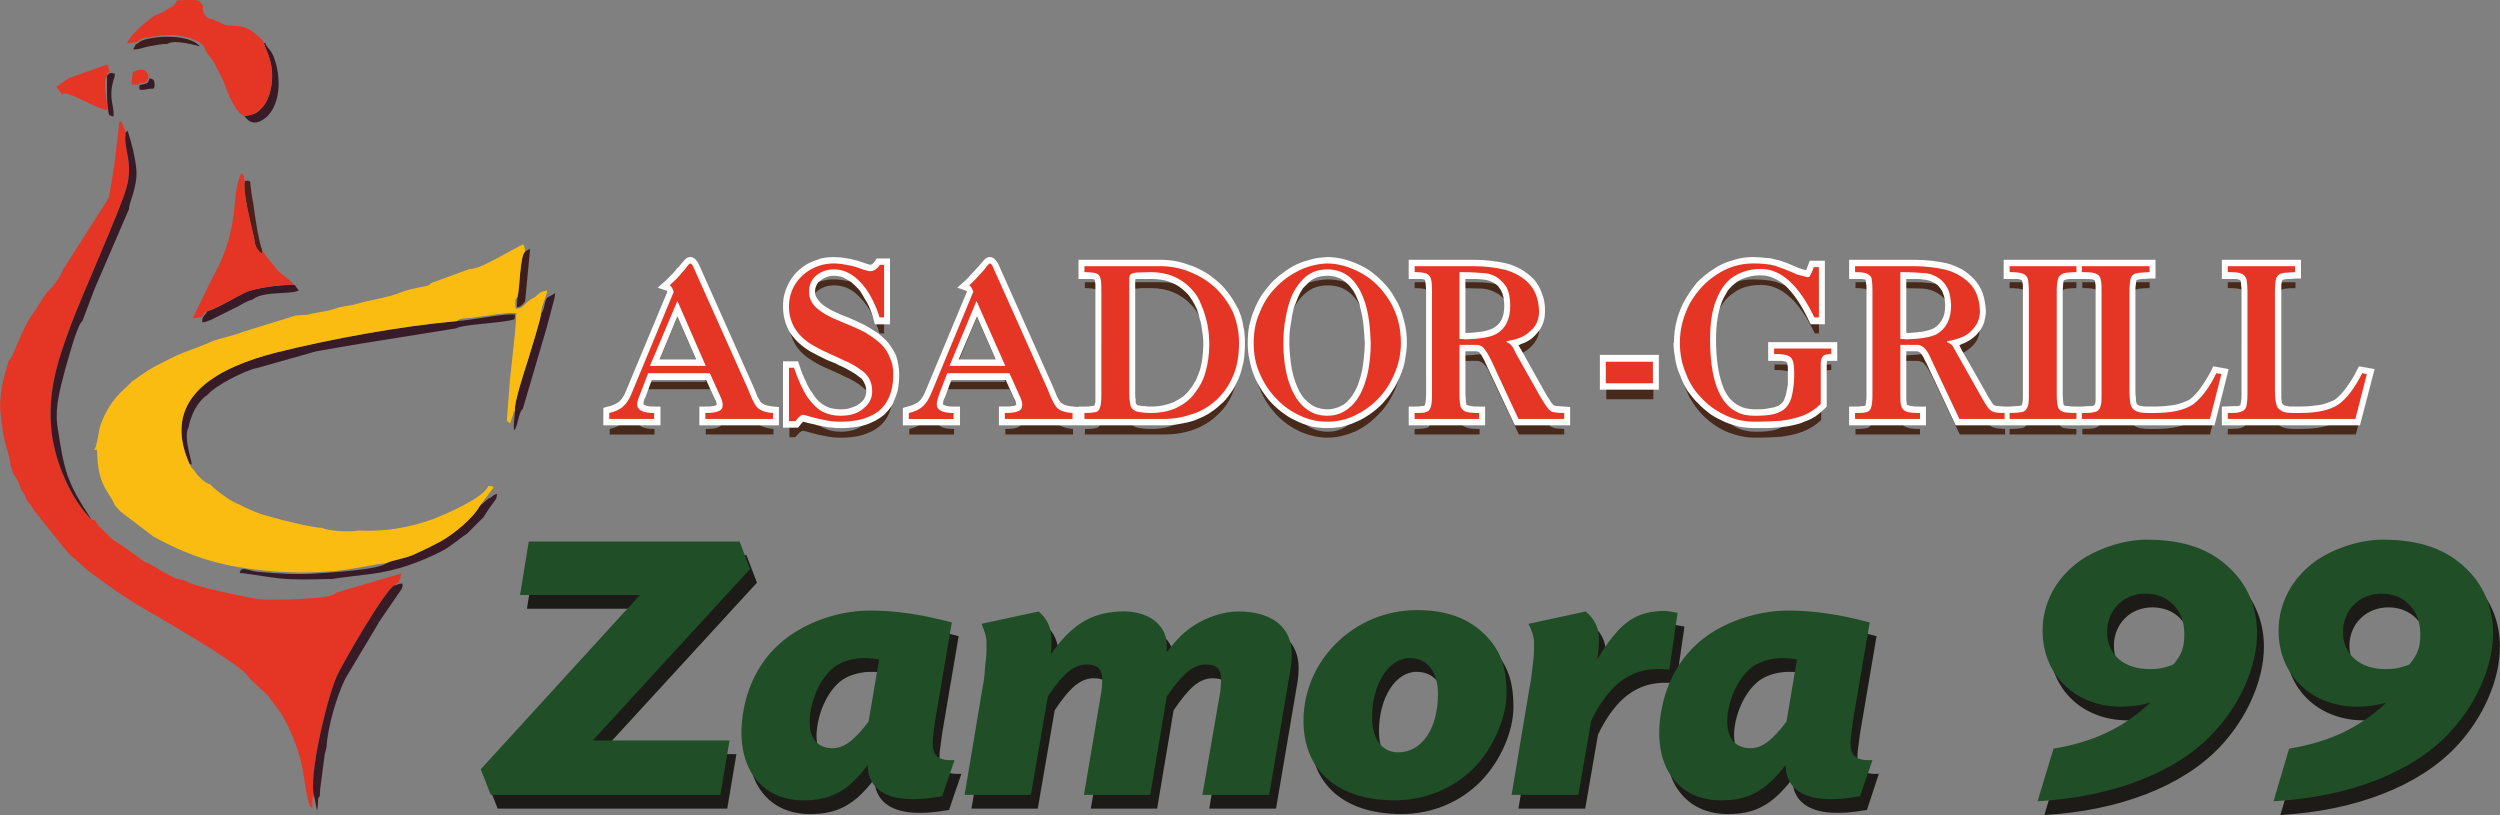 <?xml version="1.0" encoding="utf-8"?>
<!-- Generator: Adobe Illustrator 15.0.0, SVG Export Plug-In . SVG Version: 6.00 Build 0)  -->
<!DOCTYPE svg PUBLIC "-//W3C//DTD SVG 1.1//EN" "http://www.w3.org/Graphics/SVG/1.1/DTD/svg11.dtd">
<svg version="1.1" id="Layer_1" xmlns="http://www.w3.org/2000/svg" xmlns:xlink="http://www.w3.org/1999/xlink" x="0px" y="0px"
	 width="176.629px" height="57.58px" viewBox="0 0 176.629 57.58" enable-background="new 0 0 176.629 57.58" xml:space="preserve">
<rect x="0" y="0" width="176.629" height="57.58" fill="#808080" stroke="none"/>
<g id="Capa_x0020_1">
	<g id="_2467649120208">
		<path fill="#4D201C" d="M18.52,17.675c-0.259-0.775-0.388-1.68-0.518-2.521l-0.097-0.711c-0.097-0.484-0.193-1.099-0.227-1.616
			c-0.226-0.097-0.161-0.064-0.388-0.032c-0.161,0.743,0.453,3.102,0.646,3.975c0.097,0.549,0.097,0.743,0.518,1.131
			C18.552,17.804,18.52,18.03,18.52,17.675z"/>
		<path fill="#3C1E1D" d="M37.099,21.293l0.355-3.716l-0.355,0.194c-0.388,0.323-0.355,2.618-0.549,3.231l-0.032,0.711
			C36.808,21.681,36.938,21.488,37.099,21.293z"/>
		<path fill="#3C1E1D" d="M11.832,3.102c0.517-0.355,2.003,0.129,2.294,0.162c-0.808-0.873-3.103-0.743-4.039-0.42
			C9.796,2.94,9.892,3.005,9.602,3.134L9.408,3.49c0.388,0.032,0.775-0.162,1.163-0.226C10.991,3.199,11.411,3.102,11.832,3.102z"/>
		<path fill="#E53524" d="M0.749,32.861c0.129,0.355,0.097,0.55,0.355,0.841c0.193,0.258,0.258,0.549,0.354,0.807
			c0.13,0.26,0.065,0.13,0.227,0.355c0.162,0.227,0.064,0.194,0.162,0.389c0.161,0.322,0.29,0.291,0.484,0.711l2.003,2.52
			l0.614,0.711l1.325,1.164c0.904,0.646,1.776,1.324,2.746,1.938c0.97,0.646,1.971,1.164,2.94,1.746
			c1.002,0.613,5.202,3.037,5.622,3.813c0.032,0.064,1.131,1.098,1.293,1.228c0.129,0.161,0.937,1.228,1.001,1.356
			c0.55,0.841,1.229,2.521,1.422,3.555c0.162,0.484,0.388,2.876,0.679,3.037l0.097,0.033v-0.711l0.13-0.064
			c-0.453-1.357,0.937-7.109,1.615-8.563c0.388-0.841,3.49-6.236,4.071-6.366c0.194-0.226,0.129-0.097,0.291-0.226l0.193-0.646
			l-0.032,0.032l-4.62,1.356c-0.032,0.485-4.814,0.55-5.493,0.453c-0.775-0.129-4.814-0.938-5.105-1.293l-0.355-0.097
			c-0.614-0.032-1.971-1.066-2.649-1.292c-0.032-0.064-1.648-1.229-1.842-1.325c-0.484-0.291-0.452-0.355-0.84-0.711
			c-0.259-0.291-0.518-0.42-0.711-0.841l-0.259-0.064c-1.454-1.389-2.585-4.135-2.812-6.106c-0.322-2.811,0.355-4.944,1.325-7.561
			c0.84-2.262,3.522-8.208,3.942-9.726c0.549-1.874-0.259-2.843-0.032-3.974L8.568,8.563l-0.13,0.033L8.083,11.6l-0.388,2.359
			l-3.23,5.073c-0.194,0.517-0.646,1.131-1.066,1.551c-0.388,0.42-0.711,1.098-1.034,1.519c-0.517,0.678-0.97,1.777-1.293,2.553
			c-0.258,0.582-0.161,0.452-0.452,0.84c-0.355,1.002-0.711,2.585-0.581,3.651c0.097,0.808,0.097,1.131,0.29,1.971
			C0.458,31.698,0.683,32.28,0.749,32.861z"/>
		<path fill="#371C27" d="M13.383,32.765l0.161,0.064l-0.032-0.227c-0.129-0.581-0.517-1.842-0.193-2.391
			c0.161-0.873,0.613-1.842,1.356-2.327c0.485-0.614,2.683-1.745,3.458-1.874l4.232-1.195l3.005-0.517L32.22,23.2
			c0.42-0.291,3.521-0.388,4.136-0.646l0.032-0.323c-0.646-0.129-3.199,0.42-4.104,0.452c-3.975,0.355-8.918,1.26-12.796,2.229
			C15.58,25.915,11.25,27.982,13.383,32.765z"/>
		<path fill="#371C27" d="M6.468,36.706c-1.81-2.714-1.938-3.489-2.424-6.688c-0.161-1.293,0.227-2.65,0.55-3.878
			c0.161-0.549,0.872-3.264,1.228-3.458l0.646-1.712l0.194-0.517l2.455-5.687c-0.032-0.388,0.614-1.583,0.518-2.747
			c-0.065-0.873-0.355-1.971-0.614-2.779L8.891,9.338c-0.227,1.131,0.581,2.1,0.032,3.974c-0.42,1.519-3.103,7.464-3.942,9.726
			c-0.97,2.617-1.647,4.75-1.325,7.561C3.883,32.571,5.013,35.317,6.468,36.706z"/>
		<path fill="#371C27" d="M22.204,56.288l0.193,1.002c0.032-0.162,0.064-0.355,0.064-0.518c0.032-0.42-0.032-0.323,0.13-0.518
			l0.032-0.517l0.323-2.456l0.129-0.517c0.064-1.39,0.743-3.684,1.357-4.879l2.262-3.78l0.064-0.13l1.615-2.358
			c0.098-0.259,0.065-0.098,0.065-0.389c-0.355,0-0.227,0.065-0.55,0.13c-0.581,0.13-3.684,5.525-4.071,6.366
			C23.14,49.179,21.751,54.931,22.204,56.288z"/>
		<path fill="#371C27" d="M23.14,40.907h0.355c0-0.032,2.456-0.323,2.747-0.355c0.904-0.129,1.776-0.323,2.617-0.613
			c0.84-0.291,1.454-0.551,2.229-0.938c0.743-0.355,1.292-0.904,1.906-1.293l1.163-1.163l0.355-0.55l0.55-0.775l0.064-0.322
			c-0.42,0.097-0.259,0.226-0.614,0.322L33.9,35.737c-0.484,0.904-1.906,2.035-2.778,2.52c-0.614,0.324-1.195,0.615-1.777,0.873
			c-0.646,0.323-1.551,0.42-2.035,0.646c-0.453,0.484-4.137,0.678-5.009,0.743c-1.325,0.097-2.812,0-4.168-0.13
			c-0.711-0.096-1.099-0.42-1.196,0.098c0.646,0.032,2.133,0.322,2.94,0.388C20.879,40.972,22.106,40.939,23.14,40.907z"/>
		<path fill="#371C27" d="M36.938,28.887l1.68-5.719l0.55-2.068l0.064-0.388l-0.582,0.323c-0.226,0.323-0.161,0.873-0.42,1.099
			c0,0.323-0.808,2.908-0.969,3.425c-0.194,0.614-1.002,3.037-0.873,3.489c-0.032,0.453-0.129,0.937-0.064,1.357
			C36.615,30.114,36.615,29.113,36.938,28.887z"/>
		<path fill="#371C27" d="M14.933,22.586l0.775-0.388l0.84-0.42c0.518-0.226,0.711-0.452,1.293-0.614
			c0.808-0.646,2.746-0.323,3.264-0.646l-0.291-0.388h-0.032c-0.905-0.032-2.715,0.194-3.49,0.549
			c-0.581,0.291-2.132,1.196-2.617,1.292c-0.226,0.355-0.42,0.388-0.388,0.808C14.61,22.748,14.642,22.683,14.933,22.586z"/>
		<path fill="#371C27" d="M18.746,3.038h-0.097c0.064,0.452,0.84,1.454,0.484,3.231c-0.097,0.452-0.29,0.969-0.581,1.292
			C18.1,8.078,17.906,8.078,17.26,8.208c0.098,0.032,0.485,0.904,1.486,0.129c1.261-1.034,1.066-3.393,0.485-4.556
			C19.069,3.458,18.844,3.36,18.746,3.038z"/>
		<path fill="#371C27" d="M7.566,5.332c0,0.582-0.064,2.262,0.161,2.811L8.018,8.24c0.064-0.808-0.323-1.196-0.064-2.327
			c0.097-0.485,0.162-0.355,0.162-0.711C7.793,5.138,7.793,5.105,7.566,5.332z"/>
		<path fill="#371C27" d="M10.798,6.269c0.193-0.032,0.129-0.517,0.032-0.646l-0.259-0.097c-0.064,0.162-0.064,0.323-0.291,0.388
			c-0.388,0.129-0.484-0.032-0.42,0.42C10.28,6.398,10.442,6.236,10.798,6.269z"/>
		<path fill="#E53524" d="M9.699,2.973c0.226-0.162,0.193-0.258,0.549-0.291c0.679-0.129,1.486-0.259,2.165-0.194
			c0.614,0.065,2.004,0.355,2.101,1.066c0.161,0.355,0.452,0.517,0.711,1.066c0.226,0.517,0.355,0.582,0.613,1.26
			c0.194,0.549,0.809,2.132,1.422,2.327c0.646-0.129,0.841-0.129,1.293-0.646c0.291-0.323,0.484-0.84,0.581-1.292
			c0.355-1.777-0.42-2.779-0.484-3.231c-0.097-0.291-0.775-0.808-1.066-0.97c-0.679-0.355-1.066-0.162-1.712-0.323l-0.873-0.388
			c-0.388,0.032-0.775-0.484-0.646-0.937c-0.322-0.323,0.065-0.517-1.842-0.388c-0.42,0.711-0.226,0.259-0.872,0.743
			c-0.355,0.226-0.646,0.226-1.066,0.582C10.183,1.648,9.085,2.585,8.988,3.07L9.699,2.973z"/>
		<path fill="#E53524" d="M14.255,22.392c0.194-0.226,0.13-0.291,0.42-0.42c0.485-0.097,2.036-1.001,2.617-1.292
			c0.775-0.355,2.585-0.582,3.49-0.549c-0.323-0.42-0.938-0.743-1.228-1.099c-0.389-0.517-0.614-0.711-1.034-1.357
			c0,0.355,0.032,0.129-0.064,0.226c-0.421-0.388-0.421-0.582-0.518-1.131c-0.193-0.873-0.808-3.231-0.646-3.975
			c-0.226-1.519-0.613,0.679-0.646,0.97c-0.065,0.808-0.13,1.551-0.291,2.294c-0.291,1.422-0.711,2.456-1.39,3.651l-1.325,2.714
			l0.065,0.064L14.255,22.392z"/>
		<path fill="#E53524" d="M4.497,6.786C4.432,6.721,4.465,6.753,4.465,6.592C5.11,6.559,6.823,7.69,7.566,7.787
			c0.064-0.614-0.355-1.938,0-2.456c0-0.194,0-0.194,0.194-0.226l-0.13-0.453L7.566,4.556L4.852,5.525L3.979,6.139L4.497,6.786z"/>
		<path fill="#E53524" d="M9.796,5.978c0.129-0.194,0.259-0.064,0.484-0.162c0.162-0.064,0.162-0.258,0.227-0.42
			C10.312,4.75,9.892,4.879,9.408,5.073C9.344,5.299,9.279,5.751,9.311,5.978H9.796z"/>
		<path fill="#FBBC12" d="M8.116,35.705l0.42,0.452l2.294,1.744c2.456,1.357,4.62,2.068,7.432,2.359
			c1.551,0.193,3.167,0.227,4.75,0.129c1.551-0.064,2.778-0.42,4.298-0.613c0.484-0.227,1.389-0.323,2.035-0.646
			c0.582-0.258,1.163-0.549,1.777-0.873c0.872-0.484,2.294-1.615,2.778-2.52l0.97-1.293l-0.097-0.097h-0.291
			c-0.259,0.808-3.037,2.003-3.878,2.327c-1.712,0.613-3.425,0.904-5.331,0.807c-0.42,0.13-2.197,0.033-2.521-0.193
			c-0.679,0.032-3.78-0.775-4.491-1.033c-0.549-0.195-1.292-0.582-1.842-0.841c-0.323-0.161-1.486-1.001-1.551-1.196
			c-0.291,0-0.97-0.646-1.099-0.904c-0.162-0.227-0.291-0.291-0.388-0.549c-2.133-4.782,2.197-6.85,6.106-7.852
			c3.878-0.969,8.821-1.874,12.796-2.229c0.194-0.226,0.711-0.194,1.002-0.226c0.679-0.065,2.778-0.453,3.198-0.323l-0.032,0.517
			l-0.064,0.84l-0.355,3.328l-0.226,2.909l0.193,0.161l0.064-0.032l0.227-0.711c-0.032-0.129-0.032-0.064,0.097-0.097
			c-0.129-0.452,0.679-2.875,0.873-3.489c0.161-0.517,0.969-3.102,0.969-3.425c0-0.582,0.388-1.066,0.42-1.616
			c-0.549,0.097-0.581,0.259-0.872,0.485c-0.064,0.032-0.227,0.097-0.291,0.162c-0.388,0.226-0.517,0.646-1.034,0.646
			c-0.064-0.194-0.064-0.42-0.032-0.614c0,0-0.129,0.064,0.13-0.194c0.193-0.614,0.161-2.908,0.549-3.231l-0.032-0.258l-0.097-0.259
			c-0.032,0-1.584,0.84-1.81,0.97C34.611,18.482,33.836,19,33.189,19l-2.649,0.969c-0.323,0.129,0.032,0.129-0.388,0.226
			c-0.452,0.097-1.324,0.259-1.712,0.42c-1.002,0.42-2.359,0.582-3.296,0.873c-0.453,0.129-0.775,0.129-1.163,0.226
			c-0.291,0.097-0.841,0.258-1.099,0.291c-0.355,0.065-0.809,0.129-1.132,0.227l-0.872,0.064l-3.748,1.163
			c-0.582,0.259-1.583,0.42-2.197,0.679c-0.646,0.291-1.293,0.517-1.971,0.775c-0.646,0.259-1.325,0.614-1.939,0.937
			c-0.711,0.355-1.551,1.034-1.712,1.099c-0.13,0.194-0.711,0.679-0.938,0.937c-0.581,0.614-1.163,1.616-1.356,2.456
			c-0.098,0.518-0.162,1.1-0.355,1.454l0.193-0.032c0.032,0.873,0.064,1.486,0.355,2.262C7.437,34.639,7.922,35.188,8.116,35.705z"
			/>
	</g>
	<path fill="#472A1B" d="M47.601,21.746c-0.065-0.291-0.162-0.453-0.259-0.485c0.355-0.323,0.646-0.614,0.872-0.872
		c0.097-0.097,0.194-0.227,0.323-0.388s0.194-0.258,0.259-0.258s0.129,0.097,0.193,0.258l3.846,8.595
		c0.258,0.582,0.452,1.002,0.581,1.228c0.227,0.259,0.614,0.42,1.229,0.484v0.388h-4.782v-0.388c0.42,0,0.711-0.032,0.904-0.129
		c0.194-0.097,0.291-0.227,0.291-0.452c0-0.162-0.064-0.389-0.162-0.646l-0.71-1.583h-4.395l-0.582,1.519
		c-0.097,0.292-0.161,0.517-0.161,0.647c0,0.451,0.388,0.646,1.195,0.646v0.388h-3.167v-0.388c0.42-0.097,0.743-0.259,0.97-0.484
		s0.452-0.517,0.614-0.905L47.601,21.746z M49.863,26.98l-2.004-4.588l-1.906,4.588H49.863z M62.141,23.556
		c-0.161-0.549-0.388-1.066-0.679-1.616c-0.291-0.517-0.679-0.937-1.099-1.292c-0.42-0.323-0.904-0.485-1.422-0.485
		c-0.484,0-0.872,0.129-1.228,0.42c-0.355,0.291-0.517,0.678-0.517,1.163c0,0.42,0.161,0.808,0.517,1.131s0.904,0.614,1.647,0.937
		c0.711,0.259,1.293,0.549,1.777,0.808c0.485,0.291,0.873,0.55,1.131,0.84c0.291,0.291,0.518,0.614,0.646,0.969
		c0.129,0.323,0.194,0.711,0.194,1.131c0,0.743-0.13,1.357-0.388,1.841c-0.291,0.518-0.679,0.873-1.261,1.131
		c-0.549,0.26-1.228,0.389-2.067,0.389c-0.355,0-0.679-0.033-1.002-0.098s-0.679-0.129-1.002-0.226
		c-0.355-0.097-0.581-0.161-0.646-0.161c-0.129,0-0.323,0.161-0.549,0.451h-0.42v-3.78h0.323c0.29,0.873,0.613,1.551,0.969,2.068
		c0.323,0.485,0.679,0.841,1.066,1.034s0.808,0.291,1.261,0.291c0.678,0,1.228-0.162,1.647-0.518
		c0.388-0.322,0.614-0.743,0.614-1.228c-0.032-0.582-0.227-1.034-0.646-1.357c-0.388-0.323-0.872-0.614-1.422-0.84
		c-0.129-0.064-0.452-0.226-0.97-0.453c-0.549-0.226-0.969-0.452-1.26-0.646c-1.066-0.646-1.583-1.551-1.583-2.682
		c0-0.614,0.129-1.131,0.42-1.583c0.291-0.485,0.679-0.84,1.163-1.066c0.484-0.258,1.002-0.388,1.551-0.388
		c0.388,0,0.743,0.064,1.099,0.129c0.323,0.064,0.646,0.162,0.938,0.258c0.291,0.129,0.484,0.162,0.549,0.162
		c0.259,0,0.485-0.129,0.679-0.453h0.291v3.716H62.141z M68.765,21.746c-0.064-0.291-0.162-0.453-0.259-0.485
		c0.355-0.323,0.646-0.614,0.84-0.872c0.13-0.097,0.227-0.227,0.355-0.388c0.13-0.162,0.194-0.258,0.259-0.258
		s0.13,0.097,0.194,0.258L74,28.596c0.227,0.582,0.452,1.002,0.582,1.228c0.226,0.259,0.613,0.42,1.228,0.484v0.388h-4.782v-0.388
		c0.42,0,0.711-0.032,0.905-0.129c0.193-0.097,0.29-0.227,0.29-0.452c0-0.162-0.064-0.389-0.161-0.646l-0.743-1.583h-4.362
		l-0.582,1.519c-0.097,0.292-0.161,0.517-0.161,0.647c0,0.451,0.388,0.646,1.195,0.646v0.388h-3.166v-0.388
		c0.42-0.097,0.743-0.259,0.969-0.484c0.227-0.226,0.453-0.517,0.614-0.905L68.765,21.746z M71.027,26.98l-2.003-4.588l-1.907,4.588
		H71.027z M77.845,21.746c0-0.453-0.033-0.775-0.065-0.969c-0.064-0.162-0.161-0.291-0.323-0.323
		c-0.161-0.064-0.42-0.097-0.808-0.097v-0.42h5.364c0.679,0,1.357,0.129,2.035,0.388c0.679,0.259,1.261,0.614,1.777,1.099
		c0.55,0.485,0.97,1.034,1.261,1.712c0.322,0.679,0.484,1.422,0.484,2.229c0,0.873-0.162,1.648-0.452,2.327
		c-0.259,0.679-0.646,1.228-1.163,1.681c-0.485,0.452-1.034,0.775-1.681,1.002c-0.646,0.226-1.293,0.322-2.036,0.322h-5.59v-0.388
		c0.388,0,0.646-0.032,0.775-0.064c0.162-0.032,0.259-0.13,0.323-0.323c0.064-0.162,0.098-0.452,0.098-0.873V21.746z M79.816,20.841
		v8.11c0,0.323,0,0.549,0.032,0.711c0.032,0.161,0.097,0.29,0.193,0.387c0.098,0.098,0.259,0.162,0.453,0.194
		c0.226,0.032,0.484,0.064,0.872,0.064c0.646,0,1.26-0.129,1.777-0.355c0.517-0.259,0.937-0.614,1.292-1.034
		c0.355-0.453,0.614-0.97,0.776-1.551c0.161-0.582,0.258-1.195,0.258-1.842c0-0.484-0.064-0.969-0.129-1.454
		c-0.097-0.485-0.227-0.938-0.42-1.357c-0.194-0.452-0.42-0.84-0.711-1.131c-0.743-0.808-1.713-1.228-2.876-1.228
		c-0.517,0-0.84,0-1.034,0.033c-0.193,0-0.323,0.064-0.388,0.129C79.848,20.583,79.816,20.68,79.816,20.841z M96.844,25.365
		c0-1.163-0.161-2.132-0.42-2.908c-0.227-0.808-0.582-1.357-1.034-1.745s-0.97-0.549-1.583-0.549c-0.582,0-1.099,0.162-1.486,0.485
		c-0.42,0.323-0.743,0.743-0.97,1.26c-0.226,0.517-0.42,1.099-0.517,1.68c-0.098,0.614-0.162,1.195-0.162,1.777
		c0.032,0.743,0.098,1.422,0.227,2.036c0.129,0.614,0.323,1.163,0.549,1.615c0.259,0.485,0.582,0.84,0.97,1.098
		c0.42,0.26,0.872,0.389,1.39,0.389c0.484,0,0.937-0.129,1.324-0.389c0.388-0.258,0.711-0.613,0.97-1.098
		c0.259-0.452,0.452-1.001,0.582-1.615C96.78,26.754,96.844,26.076,96.844,25.365z M88.605,25.365c0-0.775,0.129-1.486,0.388-2.165
		c0.291-0.646,0.679-1.26,1.163-1.745c0.484-0.517,1.034-0.937,1.647-1.228c0.614-0.291,1.293-0.453,1.972-0.485
		c0.84,0,1.647,0.226,2.455,0.711c0.809,0.452,1.486,1.131,2.004,1.971c0.484,0.872,0.743,1.841,0.743,2.94
		c0,0.743-0.13,1.487-0.42,2.165c-0.291,0.679-0.679,1.292-1.196,1.778c-0.484,0.517-1.033,0.904-1.647,1.195
		c-0.646,0.258-1.26,0.42-1.906,0.42c-0.679,0-1.325-0.162-1.938-0.42c-0.614-0.291-1.196-0.679-1.681-1.195
		c-0.484-0.518-0.904-1.131-1.163-1.81C88.734,26.819,88.605,26.108,88.605,25.365z M101.175,21.584
		c0-0.355-0.032-0.646-0.064-0.808c-0.065-0.162-0.194-0.291-0.355-0.323c-0.162-0.064-0.421-0.097-0.809-0.097v-0.42h4.201
		c0.808,0,1.551,0.097,2.229,0.258c0.679,0.194,1.228,0.517,1.68,0.97c0.453,0.484,0.679,1.099,0.711,1.938
		c0,0.485-0.161,0.905-0.452,1.228c-0.259,0.323-0.581,0.549-0.969,0.679c-0.355,0.129-0.646,0.194-0.905,0.226V25.3
		c0.161,0.064,0.291,0.162,0.388,0.259c0.064,0.097,0.162,0.291,0.291,0.517l1.713,3.038c0.226,0.42,0.42,0.679,0.517,0.84
		c0.129,0.13,0.259,0.227,0.388,0.259c0.129,0.064,0.388,0.064,0.775,0.097v0.388h-3.199l-1.971-4.136
		c-0.129-0.323-0.259-0.549-0.388-0.711s-0.259-0.258-0.355-0.291c-0.097-0.065-0.227-0.065-0.388-0.065h-0.259h-0.808v3.458
		c0,0.42,0.032,0.711,0.064,0.873s0.162,0.29,0.355,0.355c0.194,0.097,0.518,0.129,0.97,0.129v0.388h-4.589v-0.388
		c0.388,0,0.646-0.032,0.809-0.064c0.161-0.032,0.258-0.13,0.323-0.323c0.064-0.162,0.097-0.484,0.097-0.905V21.584z
		 M103.145,20.356v4.718c0.194,0,0.323,0.032,0.42,0.032c0.97-0.032,1.648-0.162,2.133-0.355c0.679-0.388,1.034-1.066,1.034-2.036
		c-0.032-0.549-0.097-0.969-0.291-1.292c-0.161-0.323-0.42-0.582-0.808-0.775c-0.259-0.129-0.55-0.226-0.873-0.258
		C104.438,20.389,103.888,20.356,103.145,20.356z M116.813,28.208h-3.328V26.69h3.328V28.208z M128.51,23.556h-0.291
		c-1.099-2.294-2.358-3.425-3.78-3.425c-0.775,0-1.422,0.162-1.938,0.549c-0.55,0.355-0.97,0.905-1.261,1.68
		c-0.259,0.743-0.42,1.648-0.42,2.747c0,2.811,0.646,4.523,1.938,5.138c0.355,0.161,0.775,0.259,1.261,0.259
		c0.549,0,1.034-0.033,1.389-0.129c0.355-0.098,0.614-0.26,0.841-0.485c0.193-0.226,0.323-0.55,0.42-0.969
		c0.064-0.323,0.097-0.775,0.097-1.325c0-0.453-0.032-0.808-0.097-0.97c-0.064-0.194-0.194-0.323-0.355-0.388
		c-0.194-0.064-0.517-0.097-0.938-0.097v-0.388h4.007v0.388c-0.323,0-0.517,0.064-0.613,0.194c-0.065,0.129-0.098,0.291-0.098,0.517
		v2.812c-0.355,0.355-0.808,0.646-1.324,0.84c-0.518,0.193-1.034,0.291-1.551,0.355c-0.518,0.031-1.099,0.064-1.777,0.064
		c-0.711,0-1.39-0.162-2.036-0.42c-0.646-0.291-1.195-0.679-1.712-1.195c-0.485-0.518-0.873-1.099-1.164-1.81
		c-0.258-0.679-0.42-1.39-0.42-2.165c0.032-1.001,0.259-1.906,0.743-2.779c0.452-0.84,1.099-1.519,1.874-2.036
		c0.809-0.517,1.648-0.775,2.585-0.775c0.646,0,1.164,0.064,1.552,0.162c0.388,0.129,0.904,0.323,1.551,0.614
		c0.323,0.097,0.581,0.162,0.743,0.194c0.064,0,0.129-0.064,0.193-0.129c0.032-0.097,0.13-0.291,0.227-0.582h0.355V23.556z
		 M132.323,21.584c0-0.355-0.032-0.646-0.097-0.808c-0.064-0.162-0.161-0.291-0.323-0.323c-0.161-0.064-0.452-0.097-0.808-0.097
		v-0.42h4.168c0.808,0,1.583,0.097,2.262,0.258c0.646,0.194,1.229,0.517,1.681,0.97c0.42,0.484,0.679,1.099,0.679,1.938
		c0,0.485-0.13,0.905-0.42,1.228c-0.291,0.323-0.614,0.549-0.97,0.679c-0.355,0.129-0.679,0.194-0.905,0.226V25.3
		c0.162,0.064,0.291,0.162,0.355,0.259c0.098,0.097,0.194,0.291,0.323,0.517l1.681,3.038c0.259,0.42,0.42,0.679,0.549,0.84
		c0.098,0.13,0.227,0.227,0.388,0.259c0.13,0.064,0.388,0.064,0.776,0.097v0.388h-3.199l-1.971-4.136
		c-0.162-0.323-0.291-0.549-0.421-0.711c-0.097-0.162-0.226-0.258-0.323-0.291c-0.129-0.065-0.258-0.065-0.388-0.065h-0.258h-0.841
		v3.458c0,0.42,0.033,0.711,0.065,0.873c0.064,0.161,0.161,0.29,0.355,0.355c0.193,0.097,0.517,0.129,0.969,0.129v0.388h-4.556
		v-0.388c0.388,0,0.646-0.032,0.808-0.064c0.129-0.032,0.259-0.13,0.323-0.323c0.064-0.162,0.097-0.484,0.097-0.905V21.584z
		 M134.261,20.356v4.718c0.227,0,0.355,0.032,0.453,0.032c0.937-0.032,1.647-0.162,2.1-0.355c0.711-0.388,1.034-1.066,1.034-2.036
		c0-0.549-0.097-0.969-0.259-1.292c-0.161-0.323-0.452-0.582-0.808-0.775c-0.258-0.129-0.549-0.226-0.872-0.258
		C135.587,20.389,135.038,20.356,134.261,20.356z M145.345,29.016c0,0.42,0.032,0.711,0.097,0.873
		c0.064,0.194,0.193,0.291,0.355,0.355c0.193,0.032,0.484,0.064,0.904,0.064v0.388h-4.718v-0.388c0.421,0,0.711-0.032,0.873-0.064
		c0.161-0.032,0.291-0.13,0.388-0.291c0.064-0.161,0.129-0.42,0.129-0.775v-7.399c0-0.452-0.032-0.775-0.097-0.969
		c-0.032-0.162-0.162-0.291-0.355-0.355c-0.194-0.064-0.484-0.097-0.938-0.097v-0.42h4.718v0.42c-0.42,0-0.743,0.033-0.904,0.097
		c-0.194,0.064-0.323,0.194-0.388,0.355c-0.032,0.194-0.064,0.452-0.064,0.84V29.016z M148.511,22.134v-0.323
		c0-0.42-0.032-0.743-0.064-0.937s-0.162-0.323-0.323-0.388c-0.161-0.097-0.452-0.129-0.84-0.129h-0.162v-0.42h4.75v0.42
		c-0.484,0-0.808,0.033-0.969,0.097c-0.162,0.032-0.291,0.162-0.355,0.323c-0.065,0.194-0.098,0.517-0.098,1.001v6.818
		c0,0.485,0.032,0.873,0.098,1.067c0.032,0.226,0.161,0.387,0.355,0.484c0.193,0.097,0.484,0.161,0.904,0.161h0.42
		c1.195,0,2.101-0.194,2.682-0.581c0.614-0.42,1.164-1.164,1.713-2.23l0.323,0.064l-0.808,3.134h-9.016v-0.388
		c0.355,0,0.582-0.032,0.743-0.032c0.13-0.032,0.259-0.064,0.355-0.129c0.13-0.098,0.194-0.194,0.227-0.355
		c0.032-0.162,0.064-0.42,0.064-0.744V22.134z M158.787,22.134v-0.323c0-0.42,0-0.743-0.064-0.937
		c-0.032-0.194-0.13-0.323-0.291-0.388c-0.194-0.097-0.452-0.129-0.84-0.129h-0.194v-0.42h4.782v0.42
		c-0.484,0-0.808,0.033-0.969,0.097c-0.162,0.032-0.291,0.162-0.355,0.323c-0.065,0.194-0.098,0.517-0.098,1.001v6.818
		c0,0.485,0.032,0.873,0.064,1.067c0.065,0.226,0.162,0.387,0.355,0.484c0.194,0.097,0.518,0.161,0.938,0.161h0.42
		c1.195,0,2.068-0.194,2.682-0.581c0.582-0.42,1.164-1.164,1.681-2.23l0.355,0.064l-0.808,3.134h-9.048v-0.388
		c0.355,0,0.614-0.032,0.743-0.032c0.162-0.032,0.291-0.064,0.388-0.129c0.098-0.098,0.162-0.194,0.227-0.355
		c0.032-0.162,0.032-0.42,0.032-0.744V22.134z"/>
	<g id="_2467649128048">
		<path fill="#1C1B17" d="M37.843,39.228l-0.614,3.779h8.466L34.45,55.318l0.711,1.81h16.221l0.646-3.846h-9.662l11.115-12.117
			l-0.743-1.938H37.843z M67.731,44.946c-2.067-0.549-3.877-0.84-5.784-0.84c-1.842,0-3.813,0.581-5.363,1.551
			c-2.133,1.357-3.425,3.619-3.684,6.333c-0.291,3.328,1.422,5.525,4.33,5.525c1.938,0,3.166-0.646,4.556-2.488
			c0,1.422,1.002,2.294,2.779,2.392c0.775,0.031,1.324,0,2.487-0.194l0.873-2.553c-1.325,0.065-1.713-0.388-1.486-1.906l0.129-0.97
			L67.731,44.946z M61.85,51.958c-1.066,1.389-1.777,1.906-2.649,1.842c-1.099-0.033-1.647-0.873-1.486-2.262
			c0.161-1.422,0.84-2.812,1.777-3.49c0.646-0.452,1.68-0.678,2.649-0.549c0.097,0,0.227,0.032,0.452,0.064L61.85,51.958z
			 M69.832,45.043c0.226,0.517,0.355,0.937,0.355,1.292c0,0.971,0,0.938-0.097,1.681c-0.065,0.614-0.098,1.132-0.194,1.583
			l-1.26,7.529h4.685l1.196-6.947c1.098-1.648,1.842-2.262,2.778-2.262c0.743,0,1.034,0.322,1.034,1.099c0,0.259,0,0.55-0.032,0.84
			l-1.229,7.271h4.686l1.163-6.947c1.131-1.648,1.842-2.262,2.779-2.262c0.775,0,1.066,0.322,1.066,1.099
			c0,0.161-0.032,0.517-0.098,0.84l-1.228,7.271h4.718l1.486-8.757c0.097-0.517,0.129-1.001,0.097-1.486
			c-0.129-1.712-1.519-2.714-3.78-2.714c-1.002,0-2.197,0.388-3.135,1.002c-0.71,0.451-1.131,0.872-1.906,1.873
			c0.032-0.969-0.097-1.422-0.549-1.938c-0.582-0.646-1.583-1.002-2.779-0.938c-2.035,0.097-3.393,0.904-4.847,3.005
			c0.032-0.421,0.032-0.517,0.032-1.034c0-0.775-0.291-1.454-0.904-1.971L69.832,45.043z M100.593,44.073
			c-4.395,0-8.014,3.522-8.014,7.82c0,3.521,2.392,5.622,6.431,5.622c2.165,0,4.168-0.841,5.622-2.327
			c1.357-1.389,2.294-3.489,2.294-5.234c0-1.842-0.42-3.037-1.519-4.136C104.244,44.655,102.693,44.073,100.593,44.073z
			 M100.076,47.466c1.26,0,2.003,0.938,2.003,2.521c0,2.455-1.131,4.135-2.811,4.135c-1.131,0-1.842-0.937-1.842-2.455
			C97.427,49.308,98.59,47.466,100.076,47.466z M119.01,44.268c-0.517-0.097-0.84-0.161-1.195-0.13
			c-1.874,0.065-2.94,0.873-4.491,3.394c0.097-0.517,0.129-1.002,0.129-1.39c0-0.808-0.291-1.422-0.937-1.971l-4.039,0.872
			c0.258,0.517,0.388,0.937,0.388,1.292c0,0.971,0,0.938-0.098,1.681c-0.064,0.614-0.129,1.132-0.226,1.583l-1.261,7.529h4.718
			l0.905-5.234c1.26-2.586,2.811-3.748,4.976-3.652c0.129,0,0.291,0.033,0.55,0.033L119.01,44.268z M132.582,44.946
			c-2.068-0.549-3.878-0.84-5.784-0.84c-1.842,0-3.813,0.581-5.363,1.551c-2.133,1.357-3.426,3.619-3.684,6.333
			c-0.323,3.328,1.422,5.525,4.329,5.525c1.939,0,3.135-0.646,4.557-2.488c0,1.422,0.969,2.294,2.778,2.392
			c0.743,0.031,1.325,0,2.488-0.194l0.84-2.553c-1.292,0.065-1.68-0.388-1.454-1.906l0.13-0.97L132.582,44.946z M126.701,51.958
			c-1.066,1.389-1.777,1.906-2.649,1.842c-1.099-0.033-1.648-0.873-1.519-2.262c0.161-1.422,0.872-2.812,1.81-3.49
			c0.646-0.452,1.68-0.678,2.617-0.549c0.097,0,0.258,0.032,0.484,0.064L126.701,51.958z M144.44,57.58
			c5.267-0.29,9.759-2.036,12.376-4.782c1.938-2.035,3.134-4.75,3.134-7.108c0-1.713-0.614-3.264-1.777-4.427
			c-1.454-1.486-3.36-2.165-6.042-2.165c-1.551,0-3.425,0.581-4.686,1.486c-1.712,1.228-2.649,3.005-2.649,4.944
			c0,3.23,2.456,5.492,5.816,5.363c0.646-0.032,1.034-0.064,1.81-0.291c-1.939,1.81-4.007,2.779-6.883,3.264L144.44,57.58z
			 M154.069,47.887c-0.032,0.032-0.226,0.129-0.517,0.194c-0.388,0.129-0.711,0.129-1.229,0.129c-1.776,0-2.973-1.034-2.973-2.586
			c0-1.551,1.164-2.713,2.715-2.713c1.615,0,2.746,1.162,2.746,2.843C154.812,46.659,154.651,47.144,154.069,47.887z M161.113,57.58
			c5.268-0.29,9.759-2.036,12.376-4.782c1.938-2.035,3.134-4.75,3.134-7.108c0-1.713-0.613-3.264-1.777-4.427
			c-1.453-1.486-3.36-2.165-6.042-2.165c-1.551,0-3.457,0.581-4.718,1.486c-1.68,1.228-2.617,3.005-2.617,4.944
			c0,3.23,2.456,5.492,5.816,5.363c0.614-0.032,1.034-0.064,1.81-0.291c-1.938,1.81-4.007,2.779-6.883,3.264L161.113,57.58z
			 M170.742,47.887c-0.032,0.032-0.258,0.129-0.517,0.194c-0.388,0.129-0.711,0.129-1.228,0.129c-1.777,0-3.006-1.034-3.006-2.586
			c0-1.551,1.196-2.713,2.747-2.713c1.615,0,2.746,1.162,2.746,2.843C171.485,46.659,171.324,47.144,170.742,47.887z"/>
		<path fill="#1F4E27" d="M37.358,38.257l-0.614,3.781h8.466L33.966,54.349l0.711,1.811h16.22l0.646-3.846h-9.661l11.115-12.117
			l-0.743-1.939H37.358z M67.247,43.977c-2.068-0.55-3.878-0.84-5.784-0.84c-1.842,0-3.813,0.581-5.331,1.551
			c-2.165,1.357-3.458,3.619-3.716,6.333c-0.291,3.328,1.421,5.525,4.361,5.525c1.939,0,3.135-0.646,4.524-2.488
			c0,1.422,1.001,2.295,2.778,2.392c0.775,0.032,1.325,0,2.488-0.194l0.872-2.553c-1.324,0.064-1.712-0.387-1.486-1.906l0.13-0.969
			L67.247,43.977z M61.366,50.988c-1.066,1.39-1.777,1.907-2.649,1.874c-1.099-0.064-1.648-0.872-1.486-2.294
			c0.161-1.421,0.84-2.812,1.776-3.489c0.646-0.453,1.681-0.68,2.65-0.55c0.097,0,0.258,0.032,0.452,0.065L61.366,50.988z
			 M69.346,44.073c0.227,0.518,0.355,0.938,0.355,1.293c0,0.969,0,0.938-0.097,1.68c-0.032,0.614-0.097,1.131-0.193,1.584
			l-1.261,7.529h4.686l1.195-6.947c1.099-1.648,1.842-2.262,2.779-2.262c0.743,0,1.066,0.322,1.066,1.098
			c0,0.291-0.032,0.549-0.065,0.84l-1.228,7.271h4.686l1.163-6.947c1.131-1.648,1.874-2.262,2.779-2.262
			c0.775,0,1.065,0.322,1.065,1.098c0,0.162-0.032,0.518-0.064,0.84l-1.26,7.271h4.718l1.486-8.758
			c0.097-0.517,0.129-1.002,0.097-1.486c-0.129-1.712-1.519-2.714-3.748-2.714c-1.034,0-2.229,0.388-3.167,1.002
			c-0.679,0.452-1.131,0.872-1.906,1.874c0.032-0.969-0.097-1.422-0.55-1.939c-0.581-0.646-1.583-1.001-2.778-0.937
			c-2.036,0.097-3.393,0.937-4.847,3.005c0.032-0.42,0.032-0.484,0.032-1.033c0-0.775-0.291-1.455-0.905-1.972L69.346,44.073z
			 M100.108,43.104c-4.395,0-8.014,3.521-8.014,7.819c0,3.522,2.424,5.622,6.431,5.622c2.164,0,4.168-0.84,5.622-2.294
			c1.357-1.422,2.294-3.522,2.294-5.267c0-1.842-0.42-3.037-1.519-4.137C103.76,43.687,102.209,43.104,100.108,43.104z
			 M99.591,46.497c1.261,0,2.004,0.969,2.004,2.521c0,2.456-1.131,4.136-2.812,4.136c-1.131,0-1.842-0.938-1.842-2.455
			C96.941,48.339,98.104,46.497,99.591,46.497z M118.526,43.298c-0.518-0.097-0.84-0.161-1.195-0.129
			c-1.875,0.098-2.94,0.873-4.492,3.426c0.098-0.55,0.13-1.035,0.13-1.422c0-0.809-0.291-1.422-0.938-1.972l-4.039,0.872
			c0.259,0.518,0.388,0.938,0.388,1.293c0,0.969,0,0.938-0.097,1.68c-0.064,0.614-0.129,1.131-0.227,1.584l-1.26,7.529h4.718
			l0.904-5.235c1.261-2.585,2.812-3.748,4.977-3.651c0.129,0,0.291,0.033,0.549,0.033L118.526,43.298z M132.097,43.977
			c-2.068-0.55-3.878-0.84-5.784-0.84c-1.842,0-3.813,0.581-5.364,1.551c-2.132,1.357-3.425,3.619-3.684,6.333
			c-0.322,3.328,1.422,5.525,4.33,5.525c1.938,0,3.135-0.646,4.556-2.488c0,1.422,1.002,2.295,2.779,2.392
			c0.775,0.032,1.325,0,2.488-0.194l0.872-2.553c-1.324,0.064-1.713-0.387-1.486-1.906l0.129-0.969L132.097,43.977z M126.217,50.988
			c-1.066,1.39-1.777,1.907-2.65,1.874c-1.099-0.064-1.647-0.872-1.519-2.294c0.162-1.421,0.873-2.812,1.81-3.489
			c0.646-0.453,1.681-0.68,2.649-0.55c0.065,0,0.227,0.032,0.453,0.065L126.217,50.988z M143.956,56.61
			c5.267-0.291,9.758-2.003,12.375-4.781c1.939-2.036,3.135-4.719,3.135-7.109c0-1.713-0.614-3.264-1.777-4.426
			c-1.454-1.487-3.36-2.166-6.042-2.166c-1.552,0-3.426,0.614-4.686,1.486c-1.713,1.229-2.649,3.006-2.649,4.944
			c0,3.231,2.455,5.493,5.815,5.364c0.646-0.033,1.034-0.065,1.81-0.291c-1.938,1.809-4.006,2.778-6.85,3.264L143.956,56.61z
			 M153.585,46.917c-0.032,0.033-0.227,0.129-0.518,0.193c-0.388,0.13-0.71,0.162-1.228,0.162c-1.777,0-2.973-1.033-2.973-2.617
			c0-1.551,1.163-2.715,2.714-2.715c1.616,0,2.747,1.164,2.747,2.844C154.328,45.722,154.166,46.174,153.585,46.917z M160.629,56.61
			c5.267-0.291,9.758-2.003,12.375-4.781c1.939-2.036,3.135-4.719,3.135-7.109c0-1.713-0.614-3.264-1.777-4.426
			c-1.454-1.487-3.36-2.166-6.042-2.166c-1.551,0-3.426,0.614-4.686,1.486c-1.713,1.229-2.649,3.006-2.649,4.944
			c0,3.231,2.456,5.493,5.816,5.364c0.646-0.033,1.033-0.065,1.81-0.291c-1.939,1.809-4.007,2.778-6.883,3.264L160.629,56.61z
			 M170.258,46.917c-0.032,0.033-0.227,0.129-0.517,0.193c-0.388,0.13-0.711,0.162-1.229,0.162c-1.777,0-2.973-1.033-2.973-2.617
			c0-1.551,1.163-2.715,2.715-2.715c1.615,0,2.746,1.164,2.746,2.844C171.001,45.722,170.84,46.174,170.258,46.917z"/>
	</g>
	<path fill="#FEFEFE" d="M47.148,20.615l-0.032-0.065l-0.646-0.226l0.582-0.517c0.161-0.161,0.323-0.323,0.452-0.452
		c0.162-0.162,0.259-0.291,0.355-0.42c0.064-0.032,0.13-0.097,0.162-0.162l0.161-0.194c0.097-0.097,0.162-0.194,0.194-0.227
		c0.129-0.129,0.258-0.193,0.388-0.193c0.161,0,0.29,0.064,0.42,0.226c0.064,0.064,0.129,0.162,0.193,0.291l3.846,8.627
		c0.097,0.258,0.226,0.517,0.291,0.711c0.097,0.162,0.161,0.291,0.226,0.388c0.064,0.064,0.162,0.129,0.291,0.194
		c0.161,0.064,0.355,0.097,0.614,0.129l0.388,0.032v1.292H49.41v-1.324h0.421c0.226,0,0.388,0,0.484-0.033
		c0.129,0,0.227-0.032,0.291-0.064l0.032-0.032l0,0c0,0.032,0,0.032,0,0s-0.032-0.097-0.032-0.162
		c-0.032-0.097-0.064-0.194-0.13-0.291l-0.581-1.292H46.05l-0.452,1.228c-0.064,0.097-0.097,0.226-0.129,0.323
		c0,0.064,0,0.129,0,0.162c0,0,0,0.032,0.032,0.032c0.161,0.097,0.388,0.129,0.711,0.129h0.452v1.324h-4.039v-1.228l0.323-0.097
		c0.193-0.033,0.355-0.097,0.484-0.162c0.13-0.064,0.259-0.129,0.323-0.194c0.097-0.097,0.194-0.194,0.259-0.323
		c0.097-0.129,0.161-0.291,0.226-0.452L47.148,20.615z M49.184,25.397l-1.325-3.038l-1.26,3.038H49.184z M61.721,22.586
		c-0.064-0.291-0.162-0.517-0.259-0.776c-0.097-0.258-0.226-0.484-0.388-0.743c-0.129-0.226-0.259-0.452-0.42-0.646
		c-0.194-0.194-0.355-0.355-0.55-0.517c-0.193-0.129-0.388-0.226-0.581-0.323c-0.194-0.064-0.388-0.097-0.614-0.097
		c-0.355,0-0.679,0.129-0.969,0.355c-0.13,0.097-0.194,0.194-0.259,0.323c-0.064,0.129-0.097,0.291-0.097,0.453
		s0.032,0.291,0.097,0.388c0.064,0.129,0.161,0.258,0.291,0.388c0.129,0.129,0.355,0.291,0.581,0.42
		c0.259,0.162,0.582,0.291,0.938,0.453c0.355,0.129,0.679,0.258,1.001,0.42c0.291,0.129,0.582,0.258,0.841,0.42
		c0.226,0.129,0.452,0.291,0.679,0.42c0.193,0.162,0.388,0.323,0.549,0.485c0.162,0.162,0.291,0.323,0.42,0.517
		c0.13,0.194,0.227,0.388,0.323,0.582c0.064,0.194,0.129,0.42,0.162,0.646c0.032,0.194,0.064,0.452,0.064,0.678l0,0
		c0,0.42-0.032,0.775-0.098,1.131c-0.097,0.355-0.226,0.679-0.354,0.97c-0.162,0.291-0.389,0.549-0.614,0.776
		c-0.259,0.193-0.518,0.387-0.84,0.517c-0.323,0.161-0.646,0.259-1.034,0.323s-0.775,0.097-1.229,0.097
		c-0.161,0-0.355,0-0.549-0.032c-0.161,0-0.355-0.032-0.517-0.064c-0.162-0.033-0.323-0.064-0.518-0.098
		c-0.193-0.064-0.355-0.097-0.517-0.129l-0.388-0.097l-0.13-0.032l0,0c-0.064,0.064-0.129,0.129-0.226,0.258l-0.13,0.162h-1.066
		v-4.686h1.066l0.098,0.291c0.129,0.42,0.29,0.808,0.452,1.131c0.129,0.323,0.291,0.582,0.452,0.808
		c0.129,0.226,0.291,0.42,0.452,0.582c0.162,0.129,0.291,0.258,0.453,0.323c0.161,0.097,0.322,0.162,0.517,0.194
		c0.161,0.033,0.355,0.065,0.549,0.065c0.323,0,0.582-0.032,0.809-0.129c0.226-0.064,0.42-0.162,0.581-0.291
		c0.162-0.129,0.291-0.259,0.355-0.42c0.064-0.129,0.097-0.258,0.097-0.42c0-0.226-0.032-0.42-0.129-0.582
		c-0.064-0.162-0.161-0.323-0.323-0.42c-0.193-0.162-0.388-0.291-0.613-0.42c-0.227-0.129-0.453-0.258-0.743-0.388h-0.033
		c-0.064-0.032-0.161-0.097-0.29-0.162l-0.646-0.258c-0.259-0.129-0.518-0.258-0.711-0.355c-0.227-0.129-0.452-0.226-0.582-0.323
		c-0.613-0.388-1.033-0.808-1.356-1.325c-0.291-0.517-0.453-1.131-0.453-1.777c0-0.355,0.033-0.678,0.13-0.969
		c0.097-0.323,0.226-0.614,0.388-0.873c0.161-0.258,0.355-0.517,0.581-0.711c0.227-0.193,0.485-0.388,0.743-0.517
		c0.291-0.129,0.55-0.227,0.841-0.323c0.291-0.064,0.581-0.097,0.904-0.097c0.194,0,0.388,0.032,0.582,0.032
		c0.193,0.032,0.388,0.064,0.581,0.097c0.162,0.032,0.323,0.097,0.518,0.129c0.161,0.064,0.323,0.097,0.484,0.162
		c0.129,0.032,0.227,0.097,0.323,0.097l0.064,0.032c0.129,0,0.227-0.097,0.355-0.258l0.129-0.194h0.938v4.653h-1.066L61.721,22.586z
		 M56.745,29.792L56.745,29.792L56.745,29.792z M68.313,20.615l-0.032-0.065l-0.646-0.226l0.581-0.517
		c0.162-0.161,0.323-0.323,0.453-0.484c0.129-0.129,0.258-0.259,0.355-0.388l0.161-0.162l0.161-0.194
		c0.098-0.097,0.162-0.194,0.194-0.227c0.129-0.129,0.259-0.193,0.388-0.193c0.162,0,0.291,0.064,0.42,0.226
		c0.064,0.064,0.13,0.162,0.194,0.291l3.845,8.627c0.097,0.258,0.227,0.517,0.291,0.711c0.097,0.162,0.161,0.291,0.227,0.388
		c0.064,0.064,0.161,0.129,0.29,0.194c0.162,0.064,0.355,0.097,0.614,0.129l0.388,0.032v1.292h-5.622v-1.324h0.42
		c0.227,0,0.388,0,0.484-0.033c0.13,0,0.227-0.032,0.291-0.064l0.032-0.032l0,0c0,0.032,0,0.032,0,0S71.77,28.5,71.77,28.435
		c-0.032-0.097-0.064-0.194-0.129-0.291l-0.582-1.292h-3.845l-0.453,1.228c-0.064,0.097-0.097,0.226-0.129,0.323
		c0,0.064,0,0.129,0,0.162c0,0,0,0.032,0.032,0.032c0.162,0.097,0.388,0.129,0.711,0.129h0.452v1.324h-4.039v-1.228l0.323-0.097
		c0.194-0.033,0.355-0.097,0.485-0.162c0.129-0.064,0.258-0.129,0.322-0.194c0.098-0.097,0.194-0.194,0.259-0.323
		c0.097-0.129,0.162-0.291,0.227-0.452L68.313,20.615z M70.348,25.397l-1.324-3.038l-1.293,3.038H70.348z M77.392,20.615
		c0-0.226,0-0.388,0-0.549c-0.032-0.129-0.032-0.227-0.032-0.259l-0.032-0.064l0,0c-0.064,0-0.129-0.032-0.226-0.032
		c-0.13,0-0.291,0-0.485,0h-0.42v-1.357h5.784c0.388,0,0.743,0.033,1.099,0.097s0.743,0.194,1.099,0.323s0.679,0.291,1.001,0.484
		c0.323,0.194,0.614,0.42,0.905,0.679s0.549,0.549,0.775,0.873c0.227,0.291,0.42,0.646,0.614,1.001
		c0.161,0.355,0.29,0.743,0.355,1.164c0.097,0.388,0.129,0.808,0.129,1.26l0,0c0,0.453-0.032,0.905-0.097,1.325
		c-0.098,0.42-0.194,0.808-0.355,1.195c-0.162,0.355-0.323,0.711-0.55,1.002c-0.226,0.323-0.452,0.614-0.743,0.84
		c-0.258,0.258-0.549,0.452-0.84,0.646c-0.323,0.194-0.646,0.323-0.97,0.452c-0.355,0.13-0.711,0.194-1.066,0.259
		c-0.355,0.065-0.743,0.097-1.099,0.097h-6.042v-1.324h0.42c0.162,0,0.323,0,0.452-0.033c0.13,0,0.194-0.032,0.259-0.032v-0.032
		c0.032-0.064,0.032-0.129,0.064-0.226c0-0.129,0-0.291,0-0.485V20.615z M77.328,28.661L77.328,28.661L77.328,28.661z
		 M80.204,19.743v8.078c0,0.162,0,0.291,0.032,0.388c0,0.097,0,0.162,0,0.226c0.032,0.065,0.032,0.097,0.032,0.097l0.032,0.032
		c0.032,0.032,0.032,0.032,0.064,0.064c0.065,0,0.13,0.032,0.194,0.032c0.064,0.032,0.193,0.032,0.323,0.032
		c0.161,0.033,0.291,0.033,0.452,0.033c0.614,0,1.163-0.129,1.615-0.323c0.227-0.129,0.453-0.258,0.646-0.388
		c0.162-0.162,0.355-0.323,0.484-0.517c0.162-0.194,0.291-0.42,0.421-0.646c0.097-0.227,0.193-0.453,0.29-0.744
		c0.065-0.258,0.13-0.549,0.162-0.808c0.032-0.291,0.064-0.614,0.064-0.905c0-0.258,0-0.452-0.032-0.678
		c-0.032-0.227-0.064-0.453-0.097-0.679s-0.098-0.452-0.162-0.646c-0.032-0.226-0.129-0.42-0.193-0.614
		c-0.098-0.194-0.194-0.388-0.291-0.549s-0.227-0.323-0.323-0.452c-0.355-0.355-0.711-0.646-1.163-0.808
		c-0.42-0.194-0.905-0.258-1.454-0.258h-0.614c-0.129,0-0.258,0-0.388,0L80.204,19.743z M96.425,24.234
		c-0.032-0.549-0.064-1.066-0.129-1.551c-0.065-0.452-0.162-0.84-0.259-1.228c-0.13-0.323-0.259-0.646-0.42-0.905
		c-0.162-0.226-0.323-0.452-0.518-0.582c-0.161-0.162-0.388-0.291-0.581-0.355c-0.227-0.097-0.485-0.129-0.743-0.129
		c-0.485,0-0.905,0.129-1.229,0.388c-0.161,0.162-0.322,0.323-0.484,0.484c-0.129,0.194-0.259,0.42-0.355,0.646
		s-0.193,0.485-0.291,0.743c-0.064,0.258-0.129,0.517-0.161,0.808c-0.064,0.291-0.097,0.582-0.129,0.84
		c-0.033,0.291-0.033,0.549-0.033,0.872c0,0.323,0.033,0.679,0.065,1.002s0.064,0.614,0.129,0.905
		c0.064,0.291,0.129,0.549,0.227,0.808c0.097,0.259,0.193,0.485,0.29,0.679c0.13,0.194,0.227,0.388,0.388,0.549
		c0.13,0.129,0.291,0.258,0.453,0.388c0.161,0.097,0.323,0.194,0.517,0.226c0.194,0.065,0.388,0.097,0.614,0.097
		c0.226,0,0.42-0.032,0.613-0.097c0.162-0.032,0.355-0.129,0.518-0.226c0.161-0.097,0.291-0.226,0.42-0.388
		c0.161-0.162,0.259-0.323,0.388-0.549c0.097-0.194,0.227-0.42,0.291-0.679c0.097-0.258,0.161-0.517,0.226-0.808
		c0.065-0.323,0.098-0.614,0.13-0.937S96.425,24.589,96.425,24.234z M88.152,24.234c0-0.42,0.033-0.808,0.098-1.195
		c0.097-0.388,0.193-0.775,0.355-1.131c0.129-0.355,0.323-0.711,0.517-1.034c0.227-0.323,0.452-0.614,0.711-0.905
		c0.259-0.258,0.55-0.517,0.84-0.711c0.291-0.226,0.614-0.42,0.938-0.582c0.355-0.162,0.679-0.258,1.034-0.355
		c0.355-0.097,0.711-0.129,1.099-0.161l0,0c0.452,0,0.904,0.064,1.356,0.193c0.453,0.129,0.905,0.323,1.325,0.55
		c0.452,0.258,0.84,0.582,1.195,0.937c0.355,0.355,0.679,0.744,0.938,1.228c0.29,0.453,0.484,0.937,0.613,1.486
		c0.162,0.517,0.227,1.066,0.227,1.68c0,0.42-0.064,0.808-0.129,1.196c-0.065,0.42-0.194,0.775-0.355,1.163
		c-0.162,0.355-0.323,0.711-0.55,1.034c-0.193,0.323-0.452,0.614-0.711,0.905c-0.258,0.258-0.549,0.517-0.84,0.711
		c-0.323,0.226-0.646,0.42-0.97,0.549c-0.323,0.161-0.679,0.258-1.001,0.355c-0.355,0.064-0.711,0.097-1.066,0.097
		s-0.711-0.032-1.066-0.097c-0.323-0.098-0.679-0.194-1.002-0.355c-0.355-0.162-0.679-0.323-0.97-0.549
		c-0.29-0.194-0.581-0.453-0.872-0.743c-0.259-0.259-0.484-0.582-0.711-0.905c-0.193-0.323-0.388-0.646-0.549-1.034
		c-0.13-0.355-0.259-0.743-0.323-1.131C88.185,25.042,88.152,24.622,88.152,24.234z M100.755,20.486
		c0-0.194-0.032-0.355-0.032-0.452c0-0.097-0.033-0.162-0.033-0.227c0,0,0-0.032-0.032-0.032c0,0,0,0-0.032-0.032
		c-0.064,0-0.129-0.032-0.258-0.032c-0.098,0-0.227,0-0.421,0h-0.42v-1.357h4.589c0.84,0,1.615,0.097,2.326,0.259
		c0.388,0.097,0.743,0.258,1.034,0.42c0.323,0.194,0.614,0.42,0.872,0.679c0.259,0.291,0.452,0.614,0.582,1.001
		c0.161,0.355,0.226,0.776,0.226,1.228v0.032c0,0.291-0.032,0.582-0.129,0.84c-0.097,0.258-0.227,0.517-0.42,0.71
		c-0.162,0.194-0.323,0.355-0.517,0.485c-0.194,0.129-0.389,0.226-0.614,0.291l-0.194,0.097l0.194,0.323l1.68,3.005
		c0.13,0.226,0.227,0.388,0.323,0.517c0.064,0.129,0.13,0.226,0.194,0.291c0.032,0.032,0.064,0.064,0.097,0.097
		c0,0,0.032,0,0.064,0.032l0,0c0.032,0,0.13,0.032,0.227,0.032c0.129,0,0.291,0.033,0.452,0.033l0.42,0.032v1.292h-3.909
		l-2.068-4.394c-0.064-0.162-0.129-0.291-0.194-0.388c-0.064-0.097-0.097-0.194-0.161-0.258c-0.032-0.033-0.064-0.097-0.097-0.129
		l-0.064-0.032c-0.032,0-0.065,0-0.098-0.032c-0.032,0-0.097,0-0.129,0h-0.679v3.005c0,0.194,0.032,0.355,0.032,0.484
		c0,0.129,0.032,0.227,0.032,0.259v0.032c0.032,0,0.032,0.032,0.098,0.032c0.064,0.032,0.161,0.064,0.258,0.064
		c0.162,0.033,0.323,0.033,0.55,0.033h0.42v1.324h-5.396v-1.324h0.42c0.194,0,0.323,0,0.453-0.033c0.097,0,0.193,0,0.226-0.032
		h0.032c0,0,0,0,0-0.032c0.032-0.064,0.032-0.129,0.065-0.258c0-0.129,0.032-0.291,0.032-0.485V20.486z M103.533,19.71v3.813h0.064
		c0.42,0,0.809-0.064,1.131-0.097c0.323-0.064,0.55-0.129,0.743-0.226c0.291-0.162,0.485-0.355,0.614-0.614
		c0.129-0.259,0.194-0.582,0.194-1.002c0-0.226-0.032-0.42-0.065-0.614c-0.032-0.162-0.097-0.323-0.161-0.453
		c-0.064-0.097-0.129-0.194-0.227-0.323c-0.129-0.097-0.226-0.194-0.388-0.258c-0.097-0.064-0.226-0.097-0.323-0.129
		c-0.129-0.032-0.258-0.064-0.388-0.064c-0.193-0.032-0.388-0.032-0.646-0.032H103.533z M116.781,27.53h-3.748v-2.456h4.168v2.456
		H116.781z M128.51,22.909h-0.582l-0.129-0.258c-0.517-1.099-1.066-1.906-1.648-2.456c-0.549-0.484-1.131-0.743-1.744-0.743
		c-0.323,0-0.646,0.033-0.938,0.129c-0.291,0.065-0.549,0.194-0.775,0.355s-0.42,0.355-0.614,0.582
		c-0.161,0.259-0.322,0.549-0.452,0.873c-0.129,0.355-0.226,0.743-0.291,1.163c-0.064,0.42-0.097,0.905-0.097,1.422
		c0,1.357,0.162,2.423,0.452,3.231c0.259,0.743,0.679,1.228,1.229,1.486l0,0c0.129,0.065,0.291,0.129,0.452,0.162
		c0.193,0.033,0.388,0.065,0.614,0.065c0.29,0,0.549,0,0.743-0.032c0.193-0.033,0.388-0.065,0.549-0.097l0,0
		c0.162-0.032,0.259-0.097,0.388-0.129c0.097-0.064,0.162-0.129,0.259-0.226c0.064-0.064,0.129-0.162,0.161-0.291
		c0.064-0.129,0.098-0.259,0.13-0.453l0,0c0.032-0.162,0.064-0.323,0.097-0.517c0-0.194,0-0.42,0-0.711c0-0.226,0-0.388,0-0.549
		c-0.032-0.129-0.032-0.227-0.064-0.291c0,0,0-0.032-0.032-0.032c0-0.032-0.032-0.032-0.032-0.032
		c-0.065-0.033-0.162-0.033-0.323-0.065c-0.13,0-0.291,0-0.518,0h-0.42v-1.325h4.879v1.325h-0.711l0,0v0.032
		c-0.032,0.065-0.032,0.129-0.032,0.194v3.005l-0.129,0.129c-0.194,0.194-0.42,0.388-0.646,0.549
		c-0.258,0.162-0.517,0.291-0.808,0.389c-0.259,0.129-0.549,0.193-0.84,0.258c-0.259,0.064-0.55,0.098-0.808,0.13
		c-0.259,0.032-0.55,0.032-0.873,0.064c-0.323,0-0.646,0-0.969,0c-0.355,0-0.743-0.032-1.099-0.097
		c-0.355-0.098-0.711-0.194-1.066-0.355c-0.355-0.162-0.679-0.323-1.002-0.549c-0.291-0.227-0.582-0.453-0.84-0.743
		c-0.291-0.259-0.518-0.582-0.743-0.873c-0.194-0.323-0.388-0.679-0.518-1.066c-0.161-0.355-0.29-0.743-0.355-1.131
		c-0.064-0.42-0.129-0.808-0.129-1.228h0.032c0-0.549,0.064-1.066,0.194-1.551c0.129-0.517,0.323-1.002,0.581-1.454
		c0.259-0.452,0.55-0.873,0.873-1.26c0.355-0.355,0.743-0.679,1.163-0.937c0.42-0.291,0.872-0.485,1.356-0.614
		c0.453-0.162,0.938-0.226,1.454-0.226c0.323,0,0.614,0.032,0.905,0.064c0.259,0,0.517,0.064,0.711,0.129h0.032
		c0.193,0.033,0.42,0.129,0.711,0.227c0.226,0.097,0.517,0.226,0.84,0.355c0.161,0.064,0.291,0.097,0.42,0.129l0.097,0.032
		c0.098-0.226,0.162-0.452,0.259-0.678h1.066v4.491H128.51z M131.871,20.486c0-0.194,0-0.355-0.032-0.452
		c0-0.097,0-0.162-0.032-0.227v-0.032c0,0-0.032,0-0.064-0.032c-0.032,0-0.13-0.032-0.227-0.032s-0.259,0-0.452,0h-0.42v-1.357
		h4.588c0.872,0,1.648,0.097,2.358,0.259c0.355,0.097,0.711,0.258,1.034,0.42c0.323,0.194,0.582,0.42,0.841,0.679
		c0.258,0.291,0.484,0.614,0.613,1.001c0.13,0.355,0.194,0.776,0.227,1.228v0.032c0,0.291-0.064,0.582-0.13,0.84
		c-0.097,0.258-0.258,0.517-0.42,0.71c-0.161,0.194-0.355,0.355-0.549,0.485c-0.194,0.129-0.388,0.226-0.582,0.291l-0.193,0.097
		l0.161,0.323l1.713,3.005c0.097,0.226,0.226,0.388,0.291,0.517c0.097,0.129,0.161,0.226,0.193,0.291
		c0.032,0.032,0.064,0.064,0.097,0.097c0.033,0,0.033,0,0.065,0.032c0.064,0,0.129,0.032,0.258,0.032
		c0.098,0,0.259,0.033,0.453,0.033h0.129h0.161c0.194,0,0.355-0.033,0.518-0.033c0.129,0,0.226-0.032,0.291-0.032l0,0
		c0.032,0,0.064,0,0.064-0.032c0,0,0.032,0,0.032-0.032s0.032-0.097,0.032-0.162c0.032-0.097,0.032-0.226,0.032-0.388v-7.399
		c0-0.226,0-0.388,0-0.517c-0.032-0.129-0.032-0.226-0.064-0.291l0,0c0-0.032,0-0.032,0-0.032c-0.032-0.032-0.064-0.032-0.064-0.032
		c-0.065-0.032-0.162-0.064-0.291-0.064c-0.13,0-0.323,0-0.518,0h-0.42v-1.357h10.728v1.325h-0.42
		c-0.226,0.032-0.42,0.032-0.581,0.032c-0.13,0.032-0.227,0.032-0.291,0.064h-0.032c0,0-0.032,0.032-0.032,0.064
		c0,0.033-0.032,0.129-0.032,0.259c-0.033,0.129-0.033,0.323-0.033,0.549v6.818c0,0.258,0,0.452,0.033,0.614
		c0,0.162,0,0.291,0.032,0.355c0,0.065,0.032,0.097,0.032,0.097c0.032,0.032,0.064,0.064,0.097,0.097
		c0.129,0.064,0.388,0.097,0.743,0.097h0.42c0.55,0,1.066-0.065,1.486-0.129c0.388-0.097,0.711-0.226,0.97-0.355
		c0.259-0.194,0.517-0.452,0.775-0.808s0.517-0.775,0.775-1.26l0.129-0.291l1.099,0.194l-1.001,3.974h-18.289l-2.068-4.394
		c-0.097-0.162-0.161-0.291-0.193-0.388c-0.064-0.097-0.129-0.194-0.162-0.258c-0.032-0.033-0.097-0.097-0.129-0.129l-0.064-0.032
		c-0.032,0-0.064,0-0.097-0.032c-0.032,0-0.064,0-0.13,0h-0.646v3.005c0,0.194,0,0.355,0,0.484c0.032,0.129,0.032,0.227,0.032,0.259
		l0.032,0.032c0,0,0.032,0.032,0.064,0.032c0.064,0.032,0.161,0.064,0.291,0.064c0.129,0.033,0.323,0.033,0.549,0.033h0.42v1.324
		h-5.428v-1.324h0.42c0.193,0,0.355,0,0.452-0.033c0.129,0,0.194,0,0.259-0.032l0,0c0,0,0.032,0,0.032-0.032
		c0-0.064,0.032-0.129,0.032-0.258c0.032-0.129,0.032-0.291,0.032-0.485V20.486z M134.682,19.71v3.813h0.032
		c0.452,0,0.84-0.064,1.163-0.097c0.291-0.064,0.549-0.129,0.743-0.226c0.259-0.162,0.452-0.355,0.581-0.614
		c0.162-0.259,0.227-0.582,0.227-1.002c0-0.226-0.032-0.42-0.064-0.614c-0.064-0.162-0.097-0.323-0.162-0.42
		c-0.064-0.129-0.161-0.226-0.258-0.355c-0.098-0.097-0.227-0.194-0.388-0.258c-0.098-0.064-0.194-0.097-0.323-0.129
		c-0.13-0.032-0.259-0.064-0.388-0.064c-0.162-0.032-0.388-0.032-0.646-0.032H134.682z M145.733,27.885
		c0,0.194,0.032,0.355,0.032,0.485c0,0.097,0.032,0.194,0.032,0.226l0,0c0.032,0.032,0.032,0.032,0.032,0.032
		c0,0.032,0.032,0.032,0.064,0.032c0.064,0.032,0.161,0.032,0.291,0.032c0.129,0.033,0.291,0.033,0.517,0.033h0.42l0.388-0.033
		h0.291c0.032,0,0.064-0.032,0.097-0.032c0.033,0,0.065-0.032,0.065-0.032l0.032-0.032c0,0,0-0.032,0.032-0.064l0,0
		c0-0.065,0.032-0.129,0.032-0.227c0-0.097,0-0.226,0-0.388V20.68c0-0.194,0-0.388,0-0.517c-0.032-0.129-0.032-0.226-0.032-0.291
		c-0.032-0.033-0.032-0.065-0.032-0.065s-0.032-0.032-0.064-0.032c-0.098-0.064-0.323-0.064-0.679-0.064h-0.582
		c-0.193,0-0.355,0-0.484,0c-0.13,0.032-0.227,0.032-0.291,0.064c-0.032,0-0.064,0.032-0.064,0.032l-0.032,0.032
		c0,0.065-0.032,0.129-0.032,0.227c0,0.129-0.032,0.291-0.032,0.452V27.885z M158.367,21.003V20.68c0-0.194,0-0.388-0.032-0.517
		c0-0.129,0-0.226-0.032-0.291c0-0.033,0-0.065-0.032-0.065c0,0,0-0.032-0.033-0.032c-0.064-0.032-0.129-0.032-0.226-0.064
		c-0.13,0-0.259,0-0.452,0h-0.582v-1.357h5.59v1.325h-0.42c-0.193,0.032-0.388,0.032-0.549,0.032
		c-0.162,0.032-0.259,0.032-0.323,0.064h-0.032c0,0,0,0.032,0,0.064c-0.032,0.033-0.032,0.129-0.065,0.259c0,0.129,0,0.323,0,0.549
		v6.818c0,0.258,0,0.452,0,0.614s0.033,0.259,0.033,0.355c0.032,0.065,0.032,0.097,0.064,0.097c0,0.032,0.032,0.064,0.097,0.097
		c0.032,0.032,0.129,0.032,0.227,0.064c0.129,0.033,0.29,0.033,0.484,0.033h0.42c0.582,0,1.066-0.065,1.486-0.129
		c0.388-0.097,0.711-0.226,0.97-0.355c0.258-0.194,0.517-0.452,0.775-0.808c0.258-0.355,0.549-0.775,0.775-1.26l0.161-0.291
		l1.099,0.194l-1.034,3.974h-9.758v-1.324l0.84-0.033h0.259c0.064,0,0.097-0.032,0.129-0.032s0.032-0.032,0.065-0.032l0,0
		c0.032-0.032,0.032-0.064,0.032-0.097c0.032-0.065,0.032-0.129,0.032-0.227c0.032-0.097,0.032-0.226,0.032-0.388V21.003z"/>
	<path fill="#E53524" d="M47.601,20.615c-0.098-0.291-0.194-0.42-0.291-0.453c0.388-0.355,0.679-0.646,0.872-0.905
		c0.097-0.097,0.227-0.226,0.323-0.388c0.129-0.162,0.227-0.258,0.259-0.258c0.064,0,0.161,0.097,0.226,0.258l3.846,8.595
		c0.226,0.582,0.42,1.001,0.581,1.228c0.227,0.291,0.614,0.453,1.196,0.485v0.421h-4.782v-0.421c0.42,0,0.743-0.032,0.937-0.129
		c0.194-0.064,0.291-0.226,0.291-0.452c0-0.162-0.064-0.388-0.194-0.646l-0.711-1.583h-4.361l-0.582,1.519
		c-0.129,0.291-0.193,0.517-0.193,0.679c0,0.42,0.42,0.614,1.195,0.614v0.421h-3.167v-0.421c0.42-0.097,0.775-0.258,1.002-0.485
		c0.227-0.193,0.42-0.517,0.581-0.904L47.601,20.615z M49.863,25.85l-2.004-4.588l-1.938,4.588H49.863z M62.141,22.425
		c-0.161-0.549-0.388-1.066-0.679-1.583c-0.323-0.549-0.679-0.969-1.099-1.292c-0.452-0.355-0.937-0.517-1.454-0.517
		c-0.452,0-0.872,0.129-1.228,0.42c-0.355,0.291-0.518,0.679-0.518,1.164c0,0.42,0.162,0.808,0.518,1.131s0.904,0.646,1.647,0.937
		c0.711,0.291,1.325,0.549,1.81,0.808c0.452,0.291,0.841,0.549,1.131,0.84c0.291,0.291,0.485,0.614,0.614,0.969
		c0.161,0.323,0.227,0.711,0.227,1.131c0,0.743-0.13,1.357-0.421,1.874c-0.258,0.485-0.678,0.873-1.228,1.098
		c-0.549,0.26-1.26,0.389-2.101,0.389c-0.355,0-0.678-0.033-1.001-0.098s-0.646-0.129-1.002-0.226
		c-0.323-0.097-0.549-0.161-0.646-0.161c-0.129,0-0.291,0.161-0.517,0.451h-0.452v-3.78h0.355c0.29,0.873,0.613,1.551,0.937,2.068
		c0.355,0.485,0.711,0.84,1.066,1.034c0.388,0.194,0.808,0.291,1.26,0.291c0.711,0,1.261-0.162,1.648-0.518
		c0.42-0.323,0.614-0.743,0.614-1.195c0-0.614-0.227-1.066-0.614-1.39c-0.42-0.323-0.872-0.614-1.454-0.84
		c-0.097-0.065-0.42-0.194-0.97-0.453c-0.517-0.226-0.937-0.452-1.26-0.646c-1.034-0.646-1.583-1.551-1.583-2.682
		c0-0.582,0.161-1.131,0.452-1.583c0.291-0.453,0.679-0.808,1.163-1.066s1.002-0.388,1.551-0.388c0.355,0,0.743,0.064,1.066,0.129
		c0.355,0.064,0.646,0.162,0.97,0.291c0.291,0.097,0.452,0.129,0.517,0.129c0.259,0,0.484-0.129,0.711-0.453h0.291v3.716H62.141z
		 M68.765,20.615c-0.097-0.291-0.194-0.42-0.291-0.453c0.388-0.355,0.646-0.646,0.872-0.905c0.098-0.097,0.227-0.226,0.323-0.388
		c0.13-0.162,0.227-0.258,0.259-0.258c0.064,0,0.162,0.097,0.227,0.258L74,27.465c0.227,0.582,0.42,1.001,0.582,1.228
		c0.193,0.291,0.613,0.453,1.195,0.485v0.421h-4.782v-0.421c0.42,0,0.743-0.032,0.938-0.129c0.193-0.064,0.29-0.226,0.29-0.452
		c0-0.162-0.064-0.388-0.193-0.646l-0.711-1.583h-4.395l-0.582,1.519c-0.097,0.291-0.161,0.517-0.161,0.679
		c0,0.42,0.42,0.614,1.195,0.614v0.421H64.21v-0.421c0.42-0.097,0.775-0.258,1.001-0.485c0.227-0.193,0.42-0.517,0.582-0.904
		L68.765,20.615z M71.027,25.85l-2.035-4.588l-1.907,4.588H71.027z M77.812,20.615c0-0.453,0-0.776-0.064-0.937
		c-0.032-0.194-0.161-0.323-0.291-0.355c-0.161-0.065-0.452-0.097-0.84-0.097v-0.42h5.364c0.711,0,1.39,0.129,2.035,0.388
		c0.679,0.258,1.261,0.614,1.81,1.099c0.518,0.485,0.938,1.066,1.261,1.712c0.29,0.679,0.452,1.422,0.452,2.229
		c0,0.873-0.13,1.648-0.42,2.327c-0.291,0.679-0.679,1.228-1.163,1.68c-0.485,0.452-1.066,0.808-1.681,1.002
		c-0.646,0.226-1.325,0.356-2.036,0.356h-5.622v-0.421c0.388,0,0.646-0.032,0.808-0.064c0.13-0.032,0.227-0.129,0.291-0.323
		c0.064-0.162,0.097-0.452,0.097-0.873V20.615z M79.784,19.71v8.11c0,0.323,0.032,0.549,0.064,0.711
		c0.032,0.194,0.097,0.323,0.193,0.388c0.098,0.097,0.227,0.162,0.453,0.194c0.193,0.032,0.484,0.064,0.84,0.064
		c0.679,0,1.26-0.129,1.777-0.355c0.517-0.258,0.969-0.582,1.292-1.034c0.355-0.453,0.614-0.937,0.775-1.519
		c0.162-0.582,0.259-1.228,0.259-1.874c0-0.484-0.032-0.969-0.129-1.454c-0.097-0.452-0.227-0.937-0.42-1.357
		c-0.162-0.452-0.388-0.84-0.679-1.131c-0.743-0.808-1.713-1.228-2.908-1.228c-0.484,0-0.84,0.032-1.034,0.032
		c-0.193,0.033-0.323,0.065-0.388,0.129S79.784,19.549,79.784,19.71z M96.844,24.234c-0.032-1.163-0.161-2.132-0.42-2.908
		c-0.259-0.776-0.614-1.357-1.066-1.745c-0.42-0.355-0.97-0.549-1.583-0.549c-0.582,0-1.066,0.162-1.486,0.485
		c-0.388,0.323-0.711,0.743-0.97,1.26c-0.227,0.517-0.388,1.099-0.484,1.68c-0.13,0.614-0.162,1.195-0.162,1.809
		c0,0.711,0.064,1.39,0.194,2.003c0.129,0.614,0.323,1.164,0.581,1.616c0.259,0.485,0.582,0.84,0.97,1.099
		c0.388,0.259,0.84,0.388,1.357,0.388c0.517,0,0.937-0.129,1.324-0.388c0.388-0.258,0.711-0.614,0.97-1.066
		c0.259-0.484,0.452-1.034,0.582-1.648C96.78,25.624,96.844,24.945,96.844,24.234z M88.573,24.234c0-0.775,0.129-1.486,0.42-2.132
		c0.258-0.679,0.646-1.292,1.131-1.777c0.484-0.517,1.034-0.905,1.68-1.228c0.614-0.291,1.261-0.452,1.939-0.484
		c0.84,0,1.68,0.258,2.487,0.711c0.809,0.452,1.454,1.131,1.972,1.971c0.517,0.873,0.775,1.842,0.775,2.94
		c0,0.776-0.162,1.486-0.452,2.165c-0.291,0.679-0.679,1.292-1.164,1.777c-0.484,0.517-1.065,0.905-1.68,1.196
		s-1.261,0.42-1.906,0.42c-0.646,0-1.293-0.129-1.906-0.42c-0.646-0.291-1.196-0.679-1.681-1.196
		c-0.517-0.517-0.904-1.131-1.195-1.81C88.702,25.72,88.573,24.977,88.573,24.234z M101.175,20.486c0-0.388-0.032-0.679-0.097-0.84
		c-0.065-0.162-0.162-0.259-0.323-0.323c-0.162-0.065-0.453-0.097-0.809-0.097v-0.42h4.169c0.808,0,1.583,0.097,2.229,0.258
		c0.679,0.194,1.26,0.517,1.68,0.97c0.453,0.484,0.679,1.099,0.711,1.938c0,0.485-0.129,0.905-0.42,1.228
		c-0.291,0.323-0.614,0.549-0.969,0.678c-0.355,0.129-0.679,0.194-0.905,0.227v0.064c0.161,0.064,0.291,0.162,0.355,0.258
		c0.097,0.097,0.194,0.291,0.291,0.517l1.712,3.038c0.259,0.42,0.421,0.71,0.55,0.84c0.097,0.162,0.227,0.226,0.355,0.291
		c0.161,0.032,0.42,0.064,0.808,0.064v0.421h-3.231l-1.938-4.169c-0.161-0.323-0.291-0.549-0.42-0.711
		c-0.097-0.162-0.227-0.258-0.323-0.291c-0.129-0.064-0.259-0.064-0.388-0.064h-0.259h-0.84v3.458c0,0.42,0.032,0.711,0.064,0.872
		c0.064,0.162,0.162,0.291,0.355,0.388c0.194,0.064,0.518,0.097,0.97,0.097v0.421h-4.557v-0.421c0.388,0,0.646,0,0.809-0.064
		c0.129-0.032,0.258-0.129,0.323-0.323c0.064-0.162,0.097-0.485,0.097-0.905V20.486z M103.113,19.226v4.718
		c0.194,0,0.355,0.032,0.452,0.032c0.938-0.032,1.648-0.129,2.101-0.355c0.711-0.388,1.034-1.066,1.034-2.036
		c0-0.549-0.098-0.969-0.259-1.292c-0.193-0.291-0.452-0.582-0.808-0.775c-0.259-0.129-0.55-0.226-0.873-0.226
		C104.438,19.258,103.888,19.226,103.113,19.226z M116.781,27.078h-3.328v-1.519h3.328V27.078z M128.51,22.425h-0.323
		c-1.099-2.294-2.358-3.425-3.78-3.425c-0.743,0-1.39,0.194-1.939,0.549c-0.549,0.355-0.937,0.937-1.228,1.68
		s-0.42,1.648-0.42,2.747c0,2.811,0.646,4.524,1.906,5.138c0.355,0.194,0.775,0.259,1.261,0.259c0.581,0,1.033-0.033,1.389-0.129
		c0.355-0.097,0.646-0.259,0.841-0.485c0.193-0.226,0.355-0.549,0.42-0.969c0.064-0.323,0.129-0.775,0.129-1.325
		c0-0.452-0.032-0.775-0.097-0.969s-0.194-0.323-0.388-0.388c-0.194-0.064-0.484-0.097-0.938-0.097v-0.388h4.039v0.388
		c-0.323,0-0.549,0.064-0.613,0.194c-0.098,0.129-0.13,0.291-0.13,0.517v2.812c-0.355,0.355-0.775,0.646-1.292,0.84
		c-0.518,0.193-1.034,0.291-1.551,0.355c-0.518,0.031-1.132,0.064-1.81,0.064c-0.711,0-1.357-0.129-2.004-0.42
		s-1.228-0.679-1.712-1.196c-0.518-0.517-0.905-1.099-1.164-1.81c-0.29-0.679-0.42-1.39-0.42-2.165c0-1.001,0.259-1.906,0.711-2.779
		c0.484-0.84,1.099-1.519,1.906-2.036c0.775-0.517,1.648-0.775,2.585-0.775c0.646,0,1.164,0.064,1.519,0.162
		c0.389,0.129,0.905,0.323,1.552,0.614c0.355,0.097,0.581,0.162,0.743,0.194c0.097,0,0.161-0.032,0.193-0.129
		c0.064-0.097,0.13-0.258,0.259-0.582h0.355V22.425z M132.291,20.486c0-0.388-0.032-0.679-0.064-0.84
		c-0.064-0.162-0.194-0.259-0.355-0.323c-0.161-0.065-0.42-0.097-0.808-0.097v-0.42h4.168c0.84,0,1.583,0.097,2.262,0.258
		c0.679,0.194,1.229,0.517,1.681,0.97c0.452,0.484,0.679,1.099,0.711,1.938c0,0.485-0.162,0.905-0.453,1.228
		c-0.258,0.323-0.581,0.549-0.969,0.678c-0.355,0.129-0.646,0.194-0.905,0.227v0.064c0.162,0.064,0.291,0.162,0.388,0.258
		c0.065,0.097,0.162,0.291,0.291,0.517l1.713,3.038c0.226,0.42,0.42,0.71,0.517,0.84c0.13,0.162,0.259,0.226,0.388,0.291
		c0.13,0.032,0.388,0.064,0.775,0.064v0.421h-3.198l-1.972-4.169c-0.129-0.323-0.258-0.549-0.388-0.711
		c-0.129-0.162-0.258-0.258-0.355-0.291c-0.097-0.064-0.226-0.064-0.388-0.064h-0.258h-0.809v3.458c0,0.42,0,0.711,0.065,0.872
		c0.032,0.162,0.161,0.291,0.355,0.388c0.161,0.064,0.517,0.097,0.969,0.097v0.421h-4.588v-0.421c0.388,0,0.646,0,0.808-0.064
		c0.161-0.032,0.259-0.129,0.323-0.323c0.064-0.162,0.097-0.485,0.097-0.905V20.486z M134.261,19.226v4.718
		c0.194,0,0.323,0.032,0.421,0.032c0.969-0.032,1.647-0.129,2.132-0.355c0.679-0.388,1.034-1.066,1.034-2.036
		c-0.032-0.549-0.097-0.969-0.291-1.292c-0.161-0.291-0.42-0.582-0.808-0.775c-0.258-0.129-0.549-0.226-0.872-0.226
		C135.554,19.258,135.005,19.226,134.261,19.226z M145.312,27.885c0,0.42,0.033,0.711,0.098,0.905
		c0.064,0.162,0.193,0.258,0.388,0.323c0.161,0.032,0.484,0.064,0.904,0.064v0.421h-4.718v-0.421c0.421,0,0.711-0.032,0.873-0.064
		c0.161-0.032,0.291-0.129,0.355-0.291c0.097-0.129,0.129-0.388,0.129-0.775v-7.399c0-0.453-0.032-0.775-0.064-0.937
		c-0.064-0.194-0.194-0.323-0.388-0.388c-0.162-0.065-0.484-0.097-0.905-0.097v-0.42h4.718v0.42c-0.452,0-0.743,0.032-0.937,0.097
		c-0.194,0.097-0.323,0.194-0.355,0.388c-0.064,0.162-0.098,0.42-0.098,0.808V27.885z M148.479,21.003V20.68
		c0-0.42,0-0.743-0.064-0.937c-0.032-0.194-0.13-0.323-0.291-0.388c-0.193-0.097-0.452-0.129-0.872-0.129h-0.162v-0.42h4.782v0.42
		c-0.484,0.032-0.808,0.032-0.969,0.097c-0.194,0.032-0.291,0.162-0.355,0.323c-0.065,0.193-0.098,0.517-0.098,1.001v6.818
		c0,0.517,0.032,0.873,0.065,1.066c0.064,0.226,0.161,0.388,0.354,0.484c0.194,0.129,0.518,0.162,0.938,0.162h0.42
		c1.195,0,2.068-0.194,2.682-0.582c0.582-0.42,1.164-1.163,1.681-2.229l0.355,0.064l-0.808,3.167h-9.048v-0.421
		c0.355,0,0.614,0,0.743-0.032c0.162-0.032,0.291-0.064,0.388-0.129c0.098-0.097,0.162-0.194,0.194-0.355
		c0.064-0.161,0.064-0.42,0.064-0.743V21.003z M158.787,21.003V20.68c0-0.42-0.032-0.743-0.064-0.937
		c-0.064-0.194-0.162-0.323-0.323-0.388c-0.162-0.097-0.452-0.129-0.84-0.129h-0.162v-0.42h4.75v0.42
		c-0.484,0.032-0.808,0.032-0.97,0.097c-0.161,0.032-0.29,0.162-0.355,0.323c-0.064,0.193-0.097,0.517-0.097,1.001v6.818
		c0,0.517,0.032,0.873,0.097,1.066c0.033,0.226,0.162,0.388,0.355,0.484c0.162,0.129,0.485,0.162,0.905,0.162h0.42
		c1.195,0,2.101-0.194,2.682-0.582c0.614-0.42,1.163-1.163,1.713-2.229l0.323,0.064l-0.808,3.167h-9.016v-0.421
		c0.355,0,0.582,0,0.743-0.032c0.13-0.032,0.259-0.064,0.355-0.129c0.13-0.097,0.194-0.194,0.227-0.355
		c0.032-0.161,0.064-0.42,0.064-0.743V21.003z"/>
</g>
</svg>

